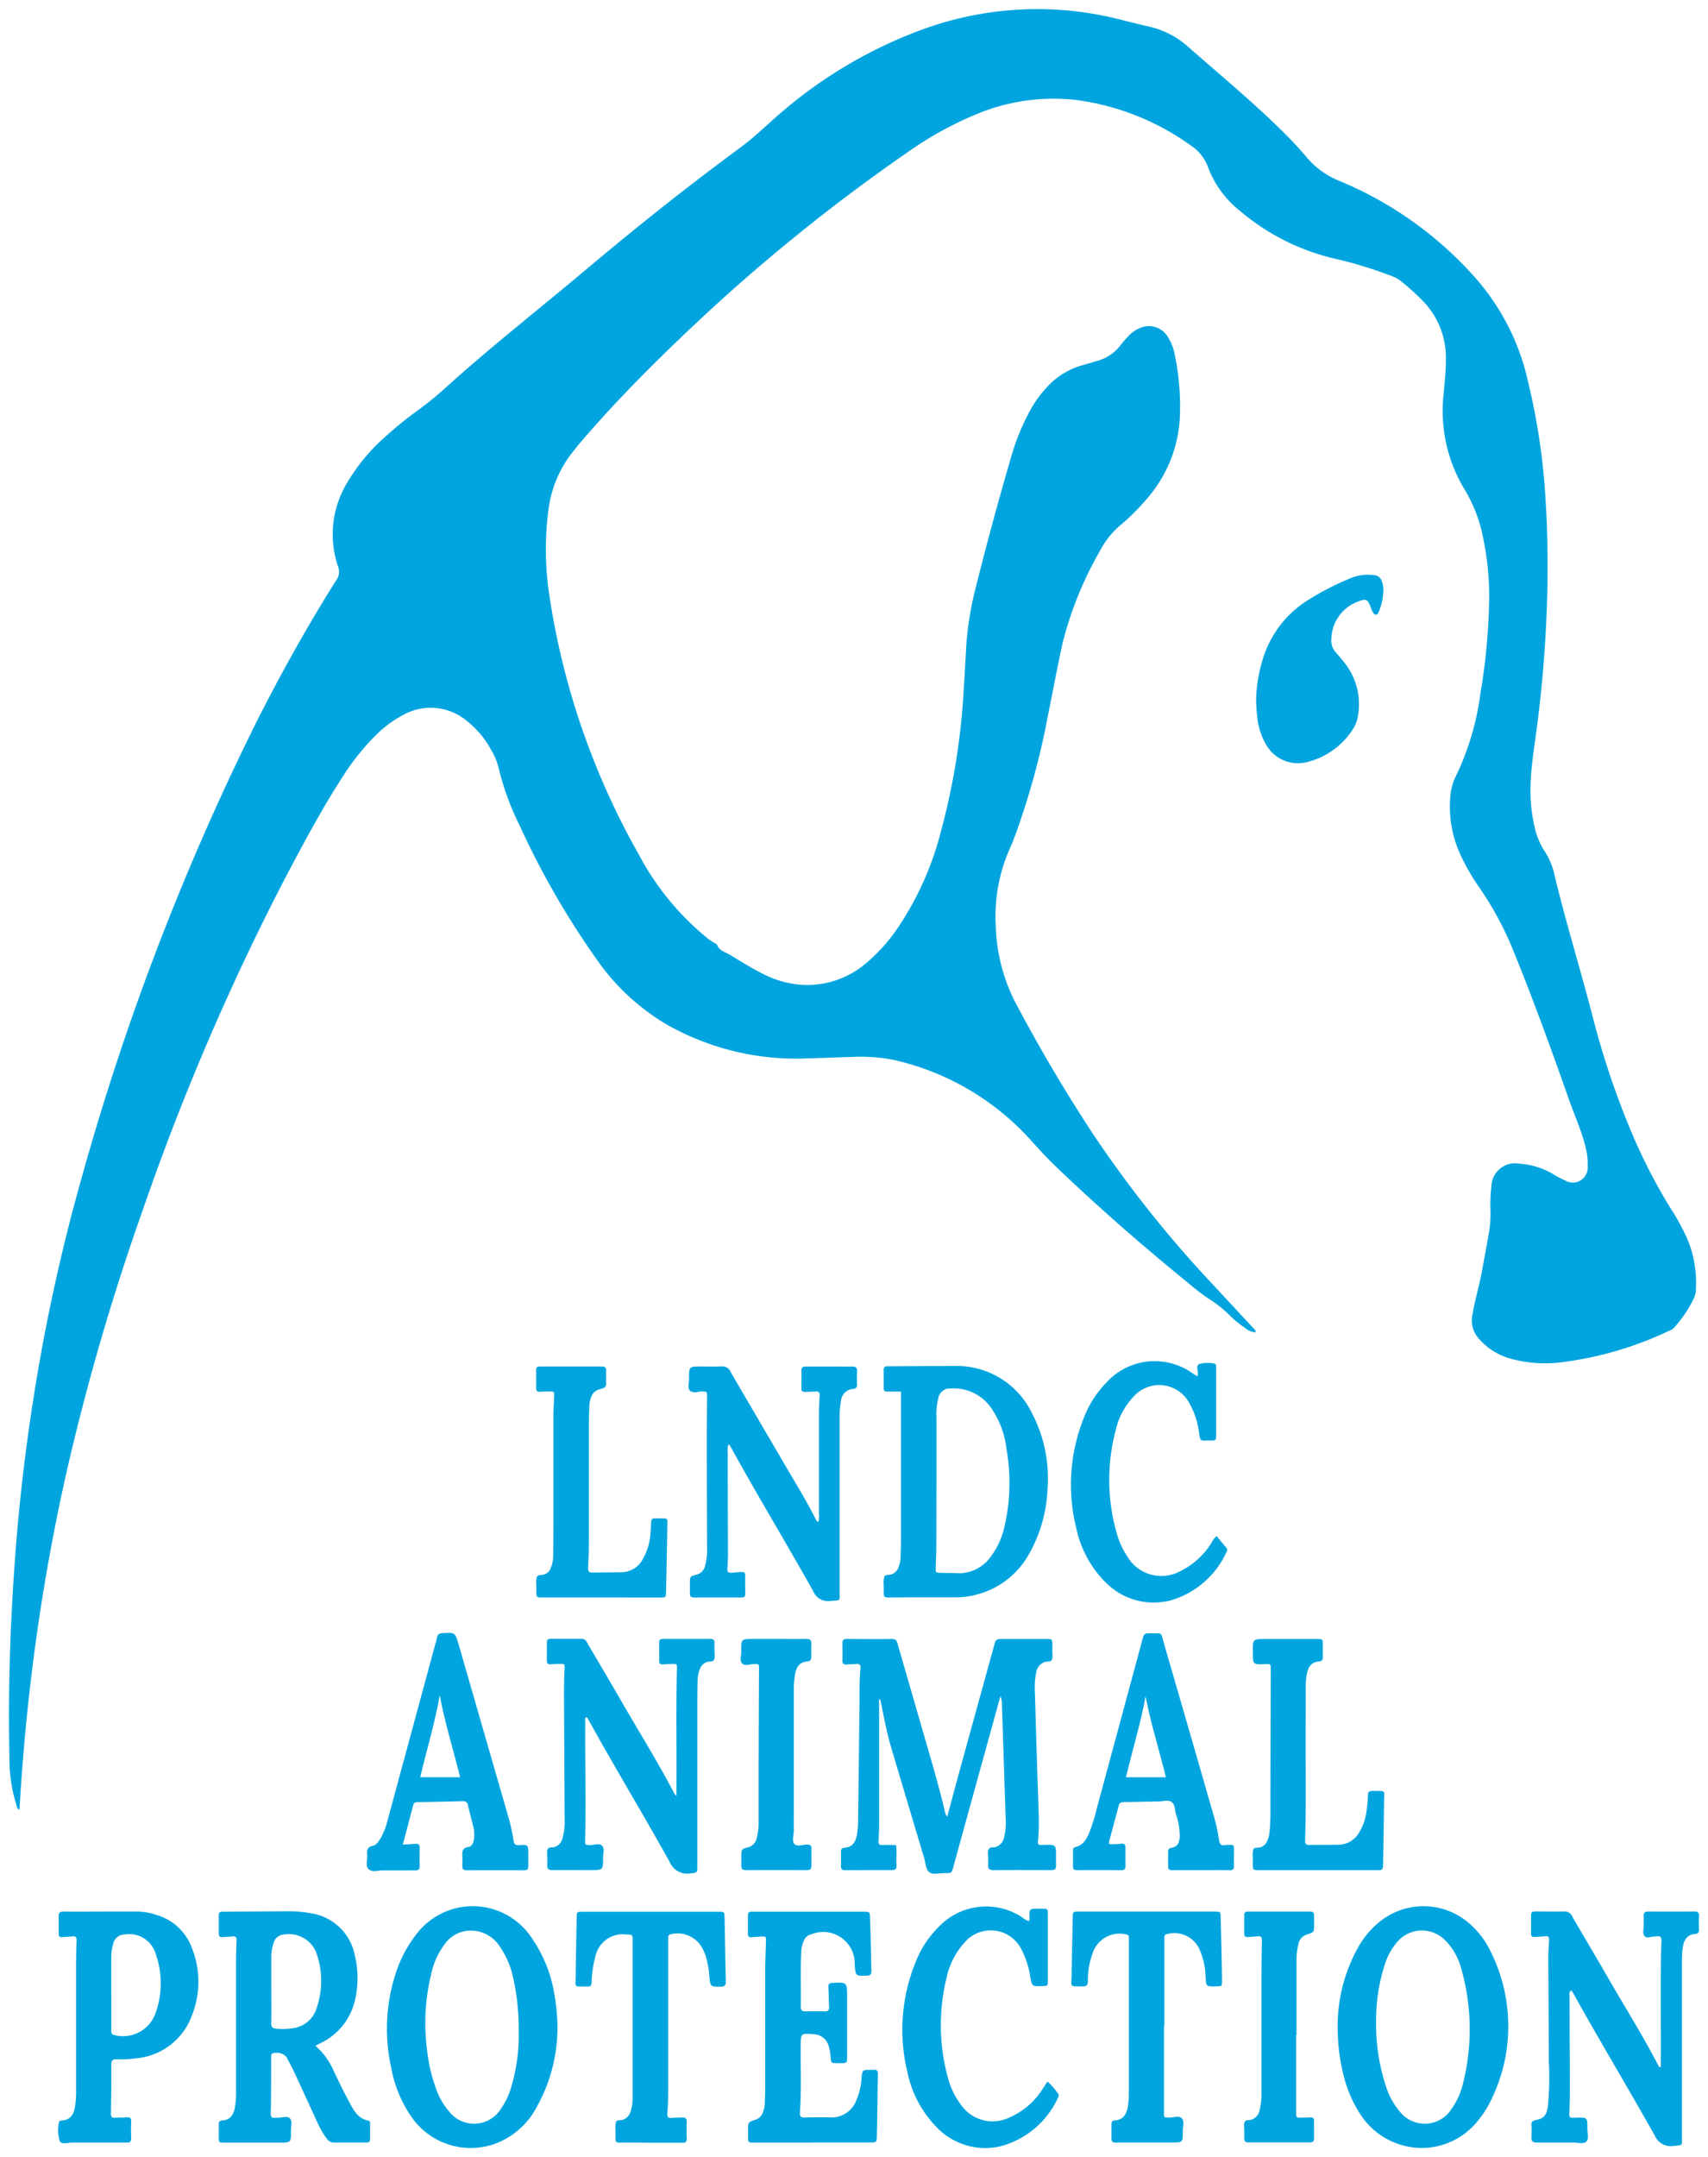 <svg xmlns="http://www.w3.org/2000/svg" width="95.492" height="120.507" viewBox="0 0 95.492 120.507">
  <path id="Unione_6" data-name="Unione 6" d="M2380.142,132.64a6.938,6.938,0,0,1-1.186-2.843,10.018,10.018,0,0,1,.287-5.332,7.009,7.009,0,0,1,1.122-2.09,3.952,3.952,0,0,1,6.4.124,7.715,7.715,0,0,1,1.329,3.283,11.551,11.551,0,0,1,.164,1.75,9.117,9.117,0,0,1-1.151,4.471,4.34,4.34,0,0,1-2.5,2.129,4.178,4.178,0,0,1-1.2.178A4.018,4.018,0,0,1,2380.142,132.64Zm1.868-9.791a4.205,4.205,0,0,0-.806,1.718,11.59,11.59,0,0,0-.223,4.389,9.027,9.027,0,0,0,.48,2.022,3.948,3.948,0,0,0,.732,1.286,1.767,1.767,0,0,0,2.906-.148,4.042,4.042,0,0,0,.527-1.062,10,10,0,0,0,.463-3.31,13.037,13.037,0,0,0-.292-2.871,4.912,4.912,0,0,0-.771-1.828,1.957,1.957,0,0,0-1.19-.834,2.187,2.187,0,0,0-.434-.045A1.765,1.765,0,0,0,2382.01,122.849Zm51.183,9.655a7.167,7.167,0,0,1-1.035-2.456,10.927,10.927,0,0,1-.28-2.449,8.972,8.972,0,0,1,1.179-4.559,4.807,4.807,0,0,1,1.39-1.535,3.89,3.89,0,0,1,4.9.362,4.741,4.741,0,0,1,1.043,1.389,9.341,9.341,0,0,1-.008,8.525,5.247,5.247,0,0,1-.628.96,4.015,4.015,0,0,1-3.172,1.569A4.1,4.1,0,0,1,2433.193,132.5Zm1.981-9.669a3.674,3.674,0,0,0-.65,1.187,10.163,10.163,0,0,0-.5,3.151,11.228,11.228,0,0,0,.584,3.788,3.968,3.968,0,0,0,.724,1.29,1.771,1.771,0,0,0,2.932-.155,3.918,3.918,0,0,0,.6-1.309,12.366,12.366,0,0,0-.082-6.51,3.472,3.472,0,0,0-.866-1.541,1.872,1.872,0,0,0-1.331-.579A1.853,1.853,0,0,0,2435.174,122.836ZM2409.4,133.092a6.127,6.127,0,0,1-1.568-2.976,9.987,9.987,0,0,1,.463-6.221,5.648,5.648,0,0,1,1.34-2,3.651,3.651,0,0,1,4.617-.46.872.872,0,0,0,.374.2.821.821,0,0,0,.022-.132c-.018-.562-.019-.562.529-.562h.171c.319.008.325.008.326.336q0,1.832,0,3.665c0,.311-.007.311-.3.322-.589.022-.59.023-.689-.548a4.793,4.793,0,0,0-.466-1.453,1.917,1.917,0,0,0-3.2-.434,4.256,4.256,0,0,0-1.021,2.031,11.088,11.088,0,0,0,.086,5.519,4.31,4.31,0,0,0,.737,1.524,2.145,2.145,0,0,0,2.617.743,4.138,4.138,0,0,0,1.952-1.649c.08-.117.157-.237.235-.355a.234.234,0,0,1,.039-.034,3.732,3.732,0,0,1,.556.634.183.183,0,0,1,.033.232,4.909,4.909,0,0,1-3.277,2.755,4.2,4.2,0,0,1-.834.087A3.775,3.775,0,0,1,2409.4,133.092Zm40.191.5c-1.485-2.648-3.054-5.247-4.527-7.9-.033-.06-.075-.116-.122-.188-.156.1-.1.239-.1.348,0,1.42.011,2.84.017,4.259,0,.724.011,1.447-.027,2.171-.017.343-.008.344.346.336h.042c.618-.018.622-.018.616.621,0,.24.1.544-.045.7-.119.13-.314.108-.508.085a1.687,1.687,0,0,0-.228-.016c-.355,0-.711,0-1.066,0-.326,0-.652,0-.978,0-.214,0-.312-.062-.3-.292a6.657,6.657,0,0,0,0-.68c-.005-.167.043-.244.228-.281.477-.094.618-.266.692-.777a17.153,17.153,0,0,0,.053-2.509c-.005-1.916-.024-3.832-.031-5.749,0-.34.023-.68.045-1.02.011-.166-.043-.238-.215-.22-.2.021-.4.027-.594.045-.147.013-.205-.054-.2-.2,0-.341.006-.682,0-1.022,0-.178.094-.209.243-.208.539,0,1.078.015,1.616,0a.457.457,0,0,1,.454.3c.668,1.154,1.352,2.3,2.018,3.454.934,1.622,1.935,3.207,2.794,4.873.016.033.029.082.128.068,0-.139,0-.289,0-.437.016-2.2-.037-4.4.036-6.6.006-.2-.037-.3-.254-.266a.445.445,0,0,1-.084.005.957.957,0,0,0-.216.026c-.148.029-.3.058-.392-.05-.135-.151-.036-.41-.047-.619-.007-.156.011-.313,0-.468-.021-.234.089-.284.3-.282q1.254.012,2.511,0c.188,0,.294.036.282.256-.014.255-.008.51,0,.766,0,.139-.052.219-.189.228-.5.032-.665.38-.723.8a6,6,0,0,0-.044.806q0,4.875,0,9.751c0,.494.072.437-.479.494a1.482,1.482,0,0,1-.153.008A.966.966,0,0,1,2449.593,133.588Zm-89.157.35a2.064,2.064,0,0,1-.051-1.04c0-.112.1-.121.188-.128.47-.039.641-.347.712-.765a5.513,5.513,0,0,0,.061-.933q0-3.428,0-6.855c0-.5.008-.994.025-1.49.007-.184-.045-.265-.237-.243s-.368.026-.552.045c-.145.014-.21-.047-.21-.191,0-.327.007-.653,0-.98-.007-.212.092-.26.283-.258.709.008,1.418,0,2.128,0V121.1c.666,0,1.333,0,2,0a3.5,3.5,0,0,1,1.083.2,2.982,2.982,0,0,1,1.966,1.866,5.092,5.092,0,0,1-.027,3.784,3.648,3.648,0,0,1-3.09,2.35,6.77,6.77,0,0,1-1.1.059c-.2-.007-.3.036-.3.277.006.923-.006,1.845-.02,2.767,0,.169.057.228.219.218.212-.013.426,0,.638-.023s.285.044.274.257c-.014.3-.01.6,0,.894.005.175-.046.271-.237.258-.1-.006-.2,0-.3,0-.908,0-1.816.005-2.723,0a1.911,1.911,0,0,0-.239.019,2.037,2.037,0,0,1-.234.019A.266.266,0,0,1,2360.436,133.938Zm2.876-8.105q0,.937,0,1.873c0,.128-.013.247.167.29a1.923,1.923,0,0,0,2.291-1.172,4.926,4.926,0,0,0,.021-3.379,1.54,1.54,0,0,0-1.735-1.066.652.652,0,0,0-.625.486,2.728,2.728,0,0,0-.12.84q0,.957,0,1.915h0Zm28.5,8.174c-.3,0-.3-.008-.311-.3,0-.141,0-.284,0-.426a1.239,1.239,0,0,1,.029-.419c.061-.15.252-.08.38-.128a.692.692,0,0,0,.43-.439,2.573,2.573,0,0,0,.121-.882q0-4.344,0-8.689c0-.34-.006-.34-.356-.345a1.56,1.56,0,0,0-1.729,1.25,5.7,5.7,0,0,0-.205,1.343c-.022.307-.025.316-.306.313h-.205c-.481.005-.388.01-.382-.572.011-1.093.034-2.186.056-3.279.006-.32.013-.326.335-.326q1.916,0,3.831,0c1.249,0,2.5,0,3.747,0,.343,0,.349,0,.356.353.024,1.178.04,2.356.068,3.534.005.217-.052.3-.282.3-.579,0-.577.016-.635-.557a5.176,5.176,0,0,0-.212-1.17,2.387,2.387,0,0,0-.3-.608,1.573,1.573,0,0,0-1.665-.59.146.146,0,0,0-.123.147q-.005.17-.005.34,0,3.834,0,7.667c0,.61.005,1.221-.046,1.83-.016.2.027.3.249.272.183-.02.369-.009.552-.023s.294.029.284.252c-.015.311-.009.625,0,.937,0,.167-.068.232-.228.221-.028,0-.057,0-.085,0H2393.5Q2392.657,134.009,2391.816,134.006Zm27.826,0c-.407,0-.407,0-.408-.424,0-.2,0-.4,0-.6,0-.136.051-.205.2-.217.465-.039.648-.346.716-.765a4.471,4.471,0,0,0,.06-.72q0-4.258,0-8.516c0-.071,0-.142,0-.213,0-.121-.056-.166-.176-.183a1.584,1.584,0,0,0-1.869,1.113,4.21,4.21,0,0,0-.248,1.5c0,.215-.063.3-.29.3-.758-.019-.628.08-.619-.631.013-1.036.042-2.072.061-3.107.008-.462-.035-.445.435-.445h6.9c.2,0,.4,0,.6,0,.327.005.33.006.338.324q.027,1,.049,2c.011.511.021,1.021.026,1.533,0,.311,0,.311-.292.321-.6.023-.6.023-.627-.559a3.971,3.971,0,0,0-.282-1.368,1.548,1.548,0,0,0-1.854-1c-.123.022-.171.077-.168.194,0,.1,0,.2,0,.3v4.641h-.022q0,2.426,0,4.854c0,.269,0,.266.286.27a1.87,1.87,0,0,0,.238-.023c.176-.026.351-.051.461.052.178.169.062.483.066.734.01.628,0,.629-.625.629h-2.937Zm-17.139,0q-1.617,0-3.236,0c-.346,0-.346-.006-.35-.352,0-.113,0-.227,0-.341,0-.443,0-.447.418-.586a.628.628,0,0,0,.408-.4,1.669,1.669,0,0,0,.114-.54c.006-.27.02-.539.02-.809q0-3.259,0-6.519c0-.5.021-.994.035-1.49.015-.54.083-.5-.494-.46-.1.007-.2.012-.3.022-.143.014-.209-.045-.207-.193,0-.341,0-.681,0-1.022,0-.138.047-.216.2-.21.1,0,.2,0,.3,0h5.963c.354.005.354.005.365.342.014.468.03.937.041,1.4.013.511.015,1.022.035,1.534.008.211-.048.3-.28.3-.6.009-.6.021-.653-.592,0-.014,0-.029,0-.042a1.761,1.761,0,0,0-2.411-1.686.611.611,0,0,0-.437.367,1.751,1.751,0,0,0-.142.619c-.049,1.021-.009,2.045-.024,3.066,0,.175.052.262.242.258.369-.008.738-.009,1.107,0,.2.005.239-.088.23-.261-.018-.355-.016-.71-.036-1.064-.01-.171.018-.253.219-.263.825-.04.824-.048.824.777q0,1.662,0,3.324c0,.377,0,.378-.361.383-.071,0-.142,0-.212,0-.317-.008-.32-.008-.344-.331a2.651,2.651,0,0,0-.1-.586.89.89,0,0,0-.858-.7c-.716-.053-.709-.064-.716.634-.011,1.25.042,2.5-.044,3.749-.014.206.051.275.258.27.482-.014.966-.014,1.448-.006a1.465,1.465,0,0,0,1.438-.936,3.587,3.587,0,0,0,.3-1.235c.042-.49.047-.49.534-.486a1.007,1.007,0,0,0,.128,0c.214-.03.262.073.255.271-.02.61-.021,1.221-.031,1.832-.008.525-.016,1.05-.03,1.576-.009.373-.014.376-.378.377H2402.5Zm-27.127-.206a4.6,4.6,0,0,1-.5-.842c-.424-.913-.838-1.831-1.263-2.744-.156-.333-.324-.661-.5-.986a.726.726,0,0,0-.78-.205c-.092.052-.076.143-.077.224,0,.312,0,.625,0,.937-.005.724,0,1.447-.024,2.171-.005.207.052.292.259.262a.664.664,0,0,1,.127-.005,1.309,1.309,0,0,0,.247-.019c.171-.023.34-.047.445.067.15.162.048.46.05.7.007.647,0,.647-.647.647h-3c-.446,0-.381,0-.385-.511,0-.171,0-.341,0-.511a.182.182,0,0,1,.2-.216c.446-.032.625-.32.7-.724a4.845,4.845,0,0,0,.065-.89q0-3.533,0-7.067,0-.682.031-1.362c.008-.187-.053-.263-.24-.241-.169.019-.34.023-.51.041-.15.015-.248-.016-.247-.2,0-.341,0-.681,0-1.022,0-.139.054-.212.2-.2.071,0,.142,0,.213,0q1.681-.012,3.362-.023a6.58,6.58,0,0,1,1.354.109,2.94,2.94,0,0,1,2.489,2.415,5.288,5.288,0,0,1,.006,2.4,3.523,3.523,0,0,1-1.94,2.446c-.075.037-.147.077-.28.145a3.948,3.948,0,0,1,1.04,1.446c.264.55.53,1.1.818,1.635.254.472.484.981,1.1,1.1.112.022.1.124.1.206,0,.27,0,.54,0,.809,0,.143-.053.207-.2.207-.625,0-1.249,0-1.873,0h0A.417.417,0,0,1,2375.376,133.8Zm-3.12-6.484c-.005.221.078.311.284.326a3.8,3.8,0,0,0,.931-.027,1.59,1.59,0,0,0,1.324-1.12,4.646,4.646,0,0,0,.029-2.967,1.644,1.644,0,0,0-1.857-1.148.63.63,0,0,0-.566.443,2.515,2.515,0,0,0-.136.835c0,.581,0,1.163,0,1.744h0C2372.262,126.042,2372.271,126.68,2372.257,127.319ZM2430.328,134q-1.723,0-3.447,0c-.161,0-.23-.064-.225-.226s0-.341,0-.511c0-.139-.041-.292.032-.418s.231-.076.348-.11a.683.683,0,0,0,.48-.547,3.85,3.85,0,0,0,.1-.97q0-3.171,0-6.342c0-.709.007-1.419.026-2.128.006-.206-.049-.291-.258-.263-.169.022-.34.026-.509.042-.135.013-.221-.025-.22-.18q0-.532,0-1.064a.157.157,0,0,1,.183-.177c.043,0,.085,0,.128,0,1.093,0,2.184,0,3.276,0,.3,0,.307.007.317.305,0,.141,0,.284,0,.426,0,.419,0,.422-.418.553a.7.7,0,0,0-.465.56,3.78,3.78,0,0,0-.1.929q0,2.064,0,4.129h-.02q0,2.149,0,4.3c0,.314,0,.314.331.308.156,0,.312-.006.468-.015s.2.066.2.2c0,.327,0,.652,0,.979,0,.165-.078.219-.232.219Zm-21.287-15.1c-.2-.162-.2-.514-.281-.785q-.93-3.1-1.852-6.2c-.246-.831-.4-1.683-.577-2.531-.011-.053,0-.115-.091-.157v.55q0,3.237,0,6.476c0,.3-.012.6-.035.894-.015.2.067.247.246.238.24-.011.479,0,.735,0,.054.382.006.765.027,1.146.011.215-.089.26-.282.258-.583-.005-1.166,0-1.749,0h-.849c-.163.013-.23-.061-.226-.225.006-.269.006-.539,0-.809,0-.139.053-.21.195-.219.453-.029.621-.327.7-.726a5.287,5.287,0,0,0,.065-.975q.04-3.089.075-6.178c.009-.709-.013-1.421.056-2.129.021-.214-.054-.282-.258-.258-.169.02-.341.012-.51.03-.193.02-.247-.069-.242-.247q.013-.468,0-.937c-.006-.187.075-.245.253-.244.838.005,1.676.013,2.513,0,.268-.005.289.164.34.343q.755,2.616,1.513,5.233c.392,1.349.787,2.7,1.111,4.063a.527.527,0,0,0,.131.286c.24-.885.472-1.758.711-2.629q.947-3.447,1.9-6.893c.109-.4.112-.4.509-.4.809,0,1.618,0,2.427,0,.322,0,.323.006.329.334,0,.142.005.284,0,.427s.046.292-.037.416-.236.067-.355.1a.711.711,0,0,0-.507.575,4.1,4.1,0,0,0-.079,1.059c.031.994.057,1.987.088,2.981.042,1.334.089,2.669.13,4a10.92,10.92,0,0,1-.037,1.319c-.027.3-.018.3.3.293l.042,0c.661-.022.661-.022.661.658,0,.157-.012.314,0,.469.021.234-.092.284-.3.283-1.065-.006-2.129-.008-3.194,0-.219,0-.316-.064-.3-.288.01-.141,0-.284,0-.426s-.048-.322.036-.461.259-.077.39-.121a.7.7,0,0,0,.46-.517,3.589,3.589,0,0,0,.088-1.142c-.047-1.533-.1-3.065-.149-4.6-.018-.554-.033-1.107-.056-1.66a1.085,1.085,0,0,0-.086-.5c-.313,1.132-.6,2.182-.894,3.233q-.865,3.137-1.729,6.277c-.1.37-.1.378-.482.37a2.216,2.216,0,0,0-.275.017c-.085.008-.17.017-.251.017A.53.53,0,0,1,2409.041,118.9Zm-14.522-.592c-1.483-2.666-3.069-5.273-4.542-7.946-.026-.049-.048-.1-.112-.117-.1.05-.053.147-.054.22-.018,2.215.045,4.43-.008,6.645-.007.28,0,.27.278.278a1.22,1.22,0,0,0,.229-.024c.173-.028.345-.056.456.076.132.159.038.438.04.663,0,.685,0,.685-.7.685s-1.419-.007-2.129,0c-.223,0-.308-.076-.29-.3.013-.156,0-.312,0-.469.005-.139-.045-.292.034-.417s.235-.067.354-.1a.659.659,0,0,0,.456-.464,3.5,3.5,0,0,0,.126-1.138q-.012-3-.031-6.006c0-.781-.014-1.562.027-2.343.016-.287.005-.29-.273-.286-.17,0-.341.012-.51.023-.144.01-.208-.048-.206-.194,0-.341,0-.682,0-1.023,0-.139.056-.207.2-.206.581,0,1.164.006,1.746,0,.226,0,.277.168.359.309.619,1.051,1.242,2.1,1.85,3.159.992,1.721,2.048,3.4,2.968,5.168a1.291,1.291,0,0,0,.124.14c0-.223,0-.36,0-.5.014-2.2-.028-4.4.025-6.6.006-.276,0-.278-.285-.271-.156,0-.312.01-.467.022s-.245-.022-.241-.2c.006-.34,0-.681,0-1.022,0-.14.059-.2.2-.2q1.34.005,2.683,0c.176,0,.216.09.211.24s0,.312,0,.469.047.323-.031.461-.259.072-.389.121a.651.651,0,0,0-.406.409,1.85,1.85,0,0,0-.119.581c-.005.312-.017.625-.017.937q0,4.644,0,9.286c0,.071,0,.142,0,.213,0,.369-.01.333-.374.382a1.61,1.61,0,0,1-.221.016A1.052,1.052,0,0,1,2394.519,118.3Zm-16.821.426c-.205-.186-.043-.536-.079-.813-.032-.252.015-.426.311-.492.215-.048.335-.253.445-.437a3.566,3.566,0,0,0,.362-.906l2.627-9.692c.056-.205.122-.409.165-.617.035-.174.13-.22.3-.23.7-.042.7-.047.9.623l2.76,9.567a9.8,9.8,0,0,1,.306,1.369c.028.206.081.3.312.283.519-.027.52-.013.521.5,0,.227,0,.454,0,.681,0,.162-.066.226-.229.225q-1.618-.005-3.237,0c-.167,0-.226-.075-.222-.231,0-.185.008-.37,0-.554-.012-.251-.016-.463.329-.512.212-.031.3-.251.32-.459a2,2,0,0,0-.046-.719c-.1-.384-.2-.768-.29-1.155a.257.257,0,0,0-.3-.229c-.838.022-1.675.038-2.512.053-.126,0-.215.035-.251.174-.185.712-.375,1.422-.58,2.2.275-.017.486-.022.7-.045.191-.021.251.059.247.24-.007.327-.011.653,0,.979.008.209-.077.268-.275.266-.312-.005-.623,0-.933,0-.285,0-.571,0-.855,0a1.911,1.911,0,0,0-.253.018,2.259,2.259,0,0,1-.243.019A.41.41,0,0,1,2377.7,118.729Zm2.89-5.136h2.229c-.388-1.544-.854-3.044-1.142-4.586C2381.408,110.561,2380.946,112.051,2380.587,113.593Zm17.95,4.945c.007-.17,0-.34,0-.511,0-.411,0-.417.386-.521a.678.678,0,0,0,.48-.545,3.231,3.231,0,0,0,.1-.843q0-1.619,0-3.236.008-2.662.021-5.324c0-.291,0-.289-.269-.287-.225,0-.512.122-.66-.019-.167-.159-.059-.459-.062-.7-.008-.685,0-.685.66-.685h1.32c.553,0,1.107.007,1.66,0,.2,0,.286.062.278.268-.01.24-.008.482,0,.724.005.176-.067.256-.244.269-.41.031-.586.3-.657.67a4.6,4.6,0,0,0-.079.889q0,3.3,0,6.6c0,.426-.008.851,0,1.278,0,.253-.118.565.023.745.105.135.287.1.47.071a1.267,1.267,0,0,1,.254-.027c.156,0,.24.041.237.212,0,.327-.005.653,0,.979,0,.188-.088.24-.263.239q-1.7-.007-3.406,0h0C2398.6,118.786,2398.531,118.716,2398.538,118.537Zm27.292.248c-.482-.007-.965,0-1.447,0-.553,0-1.107,0-1.661,0-.317,0-.319-.007-.324-.337,0-.227,0-.454,0-.681,0-.131.04-.21.186-.232.35-.053.447-.311.464-.617a3.763,3.763,0,0,0-.21-1.254c-.07-.239-.042-.555-.257-.695-.192-.125-.47-.027-.71-.023-.639.007-1.277.025-1.916.032-.154,0-.272.022-.319.2-.176.672-.361,1.342-.54,2.013a.5.5,0,0,0,.009.134,2.8,2.8,0,0,0,.68-.024c.167-.008.23.058.228.22,0,.341,0,.681,0,1.022,0,.15-.039.242-.212.241q-1.257-.005-2.513,0c-.14,0-.21-.056-.208-.2q0-.448,0-.895c0-.1.026-.167.126-.192.477-.117.659-.5.821-.9a11.865,11.865,0,0,0,.406-1.344q1.256-4.641,2.508-9.284c.114-.419.117-.421.529-.419h.16c.468,0,.366-.005.518.511q1.386,4.759,2.754,9.524a10.149,10.149,0,0,1,.345,1.535c.028.215.119.306.336.264a1.193,1.193,0,0,1,.212-.014c.275,0,.28,0,.285.279.005.3-.006.6,0,.895.005.181-.065.248-.24.248Zm-5.783-5.191h2.228c-.376-1.526-.844-3-1.139-4.53C2420.862,110.6,2420.4,112.07,2420.046,113.594Zm10.721,5.189q-1.639,0-3.279,0c-.351,0-.351-.005-.357-.349,0-.128,0-.256,0-.383a1.2,1.2,0,0,1,.03-.418c.063-.152.253-.083.384-.125a.609.609,0,0,0,.378-.32,1.43,1.43,0,0,0,.138-.489,9.68,9.68,0,0,0,.055-1.02q.007-4.046.019-8.092c0-.326,0-.326-.321-.314-.682.025-.682.025-.682-.68,0-.724,0-.724.708-.724.965,0,1.929,0,2.9,0,.3,0,.3.008.309.309,0,.227-.007.454,0,.681.008.178-.061.255-.239.268-.387.031-.561.284-.642.635a2.942,2.942,0,0,0-.075.675c0,.738,0,1.476-.005,2.215-.014,2.157.037,4.315-.033,6.473-.006.186.049.254.232.251.567-.009,1.135,0,1.7-.016a1.338,1.338,0,0,0,1.1-.7,3.017,3.017,0,0,0,.411-1.243,8.009,8.009,0,0,0,.071-.805c.005-.173.048-.257.24-.253h.26c.517,0,.4,0,.4.631q-.022,1.7-.054,3.407c-.007.385-.012.387-.409.387h-3.236Zm-72.75-3.611a8.554,8.554,0,0,1-.4-2.6q-.086-4.176.132-8.347c.092-1.744.213-3.486.379-5.225q.323-3.391.86-6.755a104.862,104.862,0,0,1,2.708-12.295,143.64,143.64,0,0,1,9.71-25.271c1.374-2.726,2.86-5.391,4.487-7.974a.781.781,0,0,0,.1-.745,5.564,5.564,0,0,1,.518-4.713,10.679,10.679,0,0,1,2.176-2.6,20.717,20.717,0,0,1,1.788-1.444,17.23,17.23,0,0,0,1.455-1.179c2.559-2.317,5.279-4.442,7.919-6.662,2.814-2.368,5.691-4.657,8.653-6.836.882-.649,1.646-1.439,2.49-2.133a25.573,25.573,0,0,1,7.737-4.473,18.714,18.714,0,0,1,10.975-.533c.536.134,1.073.268,1.611.394a4.871,4.871,0,0,1,2.144,1.081c1.8,1.585,3.654,3.112,5.361,4.8q.7.69,1.334,1.435a4.608,4.608,0,0,0,1.8,1.3,20.752,20.752,0,0,1,7.8,5.63,13.031,13.031,0,0,1,2.767,5.6,36.78,36.78,0,0,1,.958,6.261,61.5,61.5,0,0,1,.061,7.068q-.139,3.106-.554,6.19c-.127.956-.284,1.909-.32,2.876a8.967,8.967,0,0,0,.205,2.411,4.123,4.123,0,0,0,.593,1.448,4.1,4.1,0,0,1,.56,1.418c.632,2.591,1.416,5.141,2.089,7.721a46.236,46.236,0,0,0,2.288,6.767,30.856,30.856,0,0,0,2.1,4.036,12.613,12.613,0,0,1,.935,1.718,6.361,6.361,0,0,1,.458,2.918,1.092,1.092,0,0,1-.1.368,7.017,7.017,0,0,1-1.113,1.654.732.732,0,0,1-.289.175,19.666,19.666,0,0,1-5.893,1.737,7.236,7.236,0,0,1-3.037-.21,3.672,3.672,0,0,1-1.666-1.061,1.523,1.523,0,0,1-.391-1.335c.129-.8.368-1.575.517-2.37s.3-1.59.435-2.387a6.557,6.557,0,0,0,.058-1.232,8.477,8.477,0,0,1,.054-1.191,1.327,1.327,0,0,1,1.57-1.294,4.274,4.274,0,0,1,1.857.566,5.888,5.888,0,0,0,.713.38.832.832,0,0,0,1.243-.789,3.728,3.728,0,0,0-.141-1.178c-.222-.868-.594-1.685-.891-2.527-.97-2.757-1.965-5.505-3.066-8.213a18.315,18.315,0,0,0-1.937-3.638,12.186,12.186,0,0,1-1.05-1.8,6.482,6.482,0,0,1-.589-3.357,3.063,3.063,0,0,1,.328-1.139,15.019,15.019,0,0,0,1.347-4.552,34.371,34.371,0,0,0,.483-4.869,15.878,15.878,0,0,0-.45-4.391,8.12,8.12,0,0,0-.928-2.184,8.467,8.467,0,0,1-1.159-5.31c.057-.664.135-1.327.128-2a4.528,4.528,0,0,0-1.287-3.2,13.82,13.82,0,0,0-1.266-1.139,2.224,2.224,0,0,0-.606-.3,23.224,23.224,0,0,0-3.135-.943,12.582,12.582,0,0,1-5.16-2.6,5.685,5.685,0,0,1-1.834-2.461,2.439,2.439,0,0,0-.951-1.227,14.171,14.171,0,0,0-6.46-2.562,11.2,11.2,0,0,0-5.583.813,19.676,19.676,0,0,0-3.722,2.048,102.064,102.064,0,0,0-12.418,10.084c-2.02,1.918-3.98,3.892-5.8,6-.241.279-.473.567-.7.859a6.489,6.489,0,0,0-1.256,3.122,16.92,16.92,0,0,0,.041,4.671,41.944,41.944,0,0,0,5.036,14.6,15.087,15.087,0,0,0,3.654,4.505,3.337,3.337,0,0,0,.553.4c.05.026.124.049.139.092.123.337.451.407.711.561.635.376,1.252.782,1.919,1.1a5.538,5.538,0,0,0,1.948.572,5.07,5.07,0,0,0,3.755-1.189,9.648,9.648,0,0,0,1.785-1.992,17.2,17.2,0,0,0,2.426-5.457,38.178,38.178,0,0,0,1.227-7.422c.058-.921.115-1.841.161-2.763a18.149,18.149,0,0,1,.579-3.522q.911-3.633,1.965-7.226a12.39,12.39,0,0,1,.938-2.326,6.476,6.476,0,0,1,1.166-1.617,4.2,4.2,0,0,1,1.85-1.089c.287-.079.572-.167.857-.25a2.41,2.41,0,0,0,1.278-.873,7.015,7.015,0,0,1,.477-.543,1.7,1.7,0,0,1,.554-.389,1.241,1.241,0,0,1,1.631.5,2.721,2.721,0,0,1,.357.907,14.142,14.142,0,0,1,.288,3.723,7.49,7.49,0,0,1-1.9,4.461,11.916,11.916,0,0,1-1.422,1.406,4.779,4.779,0,0,0-1.133,1.422,20.215,20.215,0,0,0-2.1,5.19c-.285,1.3-.525,2.615-.794,3.92a42.246,42.246,0,0,1-1.855,6.808c-.087.225-.167.454-.273.67a9.361,9.361,0,0,0-.807,4.352,9.974,9.974,0,0,0,1.273,4.626q1.914,3.592,4.146,6.99a64.973,64.973,0,0,0,6.732,8.453l2.374,2.557-.005.1a1.032,1.032,0,0,1-.612-.267,5.473,5.473,0,0,1-.792-.644,6.8,6.8,0,0,0-1.265-1,13.1,13.1,0,0,1-1.077-.833c-2.567-2.089-5.06-4.261-7.449-6.553-.431-.413-.833-.852-1.236-1.293a14.662,14.662,0,0,0-7.773-4.625,9.56,9.56,0,0,0-2.287-.172c-.823.018-1.646.063-2.469.079a14.654,14.654,0,0,1-8-1.915,12.483,12.483,0,0,1-3.891-3.641,45.919,45.919,0,0,1-4.266-7.405,15.5,15.5,0,0,1-1.2-3.269,3.524,3.524,0,0,0-.426-1.018,5.139,5.139,0,0,0-1.332-1.588,3.153,3.153,0,0,0-3.627-.319,6.26,6.26,0,0,0-1.494,1.12,13.554,13.554,0,0,0-1.9,2.4c-1.13,1.758-2.116,3.6-3.088,5.442a137.989,137.989,0,0,0-8.071,18.8,131.489,131.489,0,0,0-4.232,14.582q-1.022,4.549-1.67,9.167-.667,4.768-.941,9.574a.249.249,0,0,1-.013.043C2358.036,115.376,2358.045,115.258,2358.016,115.172Zm60.864-12.486a6.054,6.054,0,0,1-1.617-3,10.035,10.035,0,0,1,.392-6.1,5.845,5.845,0,0,1,1.284-2.039,3.645,3.645,0,0,1,4.806-.535c.082.052.162.106.279.182.021-.06.026-.073.029-.086.049-.2-.126-.491.066-.595a1.7,1.7,0,0,1,.836-.036c.083,0,.12.063.125.142,0,.057,0,.113,0,.17q0,1.832,0,3.663c0,.32-.007.329-.33.326-.084,0-.154,0-.213,0-.369.007-.34.014-.423-.508a4.414,4.414,0,0,0-.543-1.6,1.911,1.911,0,0,0-3.053-.4,4.009,4.009,0,0,0-1.049,1.919,10.833,10.833,0,0,0,.062,5.8,4.353,4.353,0,0,0,.563,1.234,2.215,2.215,0,0,0,3,.847,4.283,4.283,0,0,0,1.714-1.553,1.16,1.16,0,0,1,.3-.4l.532.646a.187.187,0,0,1,.026.233,4.964,4.964,0,0,1-3.113,2.713,4.227,4.227,0,0,1-1,.124A3.766,3.766,0,0,1,2418.881,102.686Zm-16.332.5c-1.516-2.7-3.117-5.346-4.612-8.054-.024-.045-.032-.112-.134-.117a1.159,1.159,0,0,0-.026.438q0,2.79.013,5.582c0,.3-.013.6-.034.894-.014.193.061.257.244.238s.339-.027.509-.041c.145-.013.25.014.246.2-.007.341,0,.682,0,1.022,0,.141-.055.2-.2.2q-1.342,0-2.683,0c-.178,0-.215-.09-.211-.239,0-.185,0-.369,0-.553,0-.38,0-.385.383-.487a.658.658,0,0,0,.469-.5,3.347,3.347,0,0,0,.107-.97q-.011-2.9-.016-5.794c0-.895.01-1.789.013-2.684,0-.279,0-.275-.275-.28a1.336,1.336,0,0,0-.227.021.533.533,0,0,1-.434-.048c-.175-.158-.063-.456-.066-.692-.009-.678,0-.678.668-.678.383,0,.767.015,1.149-.005a.486.486,0,0,1,.5.3c1.033,1.78,2.078,3.553,3.116,5.33.565.968,1.155,1.923,1.657,2.927.023.047.036.108.139.13a1.5,1.5,0,0,0,.029-.479c0-1.818,0-3.635,0-5.453,0-.369.02-.738.04-1.107.01-.178-.04-.265-.236-.247s-.4.013-.6.021c-.123,0-.182-.049-.181-.175,0-.341.006-.682,0-1.022,0-.175.083-.219.234-.218.483,0,.966,0,1.448,0,.384,0,.767.006,1.15,0,.2,0,.29.055.279.265-.012.241-.01.483,0,.725.008.179-.064.248-.241.265a.721.721,0,0,0-.658.673,4.961,4.961,0,0,0-.078.932q0,4.857,0,9.715c0,.587.06.472-.529.523q-.067.006-.127.006A.873.873,0,0,1,2402.549,103.183Zm-11.851.363q-1.639,0-3.278,0c-.342,0-.342-.005-.347-.355,0-.114,0-.228,0-.341a1.2,1.2,0,0,1,.034-.46c.061-.124.256-.087.39-.125a.58.58,0,0,0,.383-.37,1.743,1.743,0,0,0,.136-.663c.005-.568.013-1.136.013-1.7,0-2.015,0-4.031,0-6.047,0-.382.025-.765.041-1.148.012-.3.013-.3-.3-.3-.156,0-.313,0-.468.017-.193.019-.247-.069-.241-.247.01-.269,0-.539,0-.809,0-.352,0-.356.344-.358.752,0,1.5,0,2.256,0,.355,0,.709,0,1.065,0,.176,0,.264.054.252.244-.011.169,0,.34,0,.511,0,.41,0,.416-.384.526a.626.626,0,0,0-.431.378,1.5,1.5,0,0,0-.124.536c-.009.326-.026.652-.026.978,0,2.158,0,4.315,0,6.474,0,.539-.021,1.078-.042,1.617-.007.184.058.255.241.251.553-.012,1.107-.007,1.66-.022a1.341,1.341,0,0,0,1.12-.671,3.329,3.329,0,0,0,.464-1.489c.02-.169.02-.34.029-.51.018-.335.018-.341.37-.338h.182c.43,0,.366-.009.359.537-.017,1.192-.043,2.384-.069,3.577-.006.3-.013.307-.31.308q-.83,0-1.661,0Zm16.153,0c-.349,0-.35-.005-.355-.347,0-.1,0-.2,0-.3a1.565,1.565,0,0,1,.028-.5c.062-.162.278-.092.419-.148a.627.627,0,0,0,.375-.382,1.67,1.67,0,0,0,.119-.538c.009-.326.025-.652.025-.978q0-3.2,0-6.389V92.052c-.255,0-.508,0-.76,0-.139,0-.211-.042-.209-.193.005-.34,0-.681,0-1.022,0-.145.066-.205.2-.2.085,0,.17,0,.256,0,1.149-.005,2.3-.016,3.449-.014a4.669,4.669,0,0,1,4.386,2.633,7.848,7.848,0,0,1,.867,4.283,7.971,7.971,0,0,1-.98,3.495,4.692,4.692,0,0,1-3.067,2.381,4.471,4.471,0,0,1-1.054.132l-2.712,0Zm2.589-3.022c0,.454-.026.908-.036,1.362-.007.274,0,.276.278.284.3.009.6.005.894.019a2.194,2.194,0,0,0,1.933-.963,4.343,4.343,0,0,0,.714-1.535,10.9,10.9,0,0,0,.132-4.478,4.993,4.993,0,0,0-.871-2.285,2.54,2.54,0,0,0-2.251-1.057.639.639,0,0,0-.68.527,3.386,3.386,0,0,0-.108,1.055c0,1.306,0,2.612,0,3.919h0C2409.442,98.421,2409.446,99.472,2409.44,100.523Zm18.477-44.551a3.825,3.825,0,0,1-.535-1.6c-.042-.309-.046-.623-.067-.933a8.362,8.362,0,0,1,.369-2.3A5.9,5.9,0,0,1,2430,47.973a15.056,15.056,0,0,1,2.553-1.346,2.492,2.492,0,0,1,1.373-.185.476.476,0,0,1,.427.35,1.423,1.423,0,0,1,.079.416,3.235,3.235,0,0,1-.259,1.282c-.077.2-.205.213-.323.027a2.214,2.214,0,0,1-.15-.35c-.148-.369-.251-.417-.609-.281a2.279,2.279,0,0,0-1.566,2.077,1,1,0,0,0,.245.787c.149.17.3.338.439.519a3.729,3.729,0,0,1,.779,3.152,1.78,1.78,0,0,1-.26.625,4.244,4.244,0,0,1-2.649,1.854,2.112,2.112,0,0,1-.442.047A2.035,2.035,0,0,1,2427.917,55.972Z" transform="translate(-2357.09 -14.304)" fill="#00a5df" stroke="rgba(0,0,0,0)" stroke-miterlimit="10" stroke-width="1"/>
</svg>
